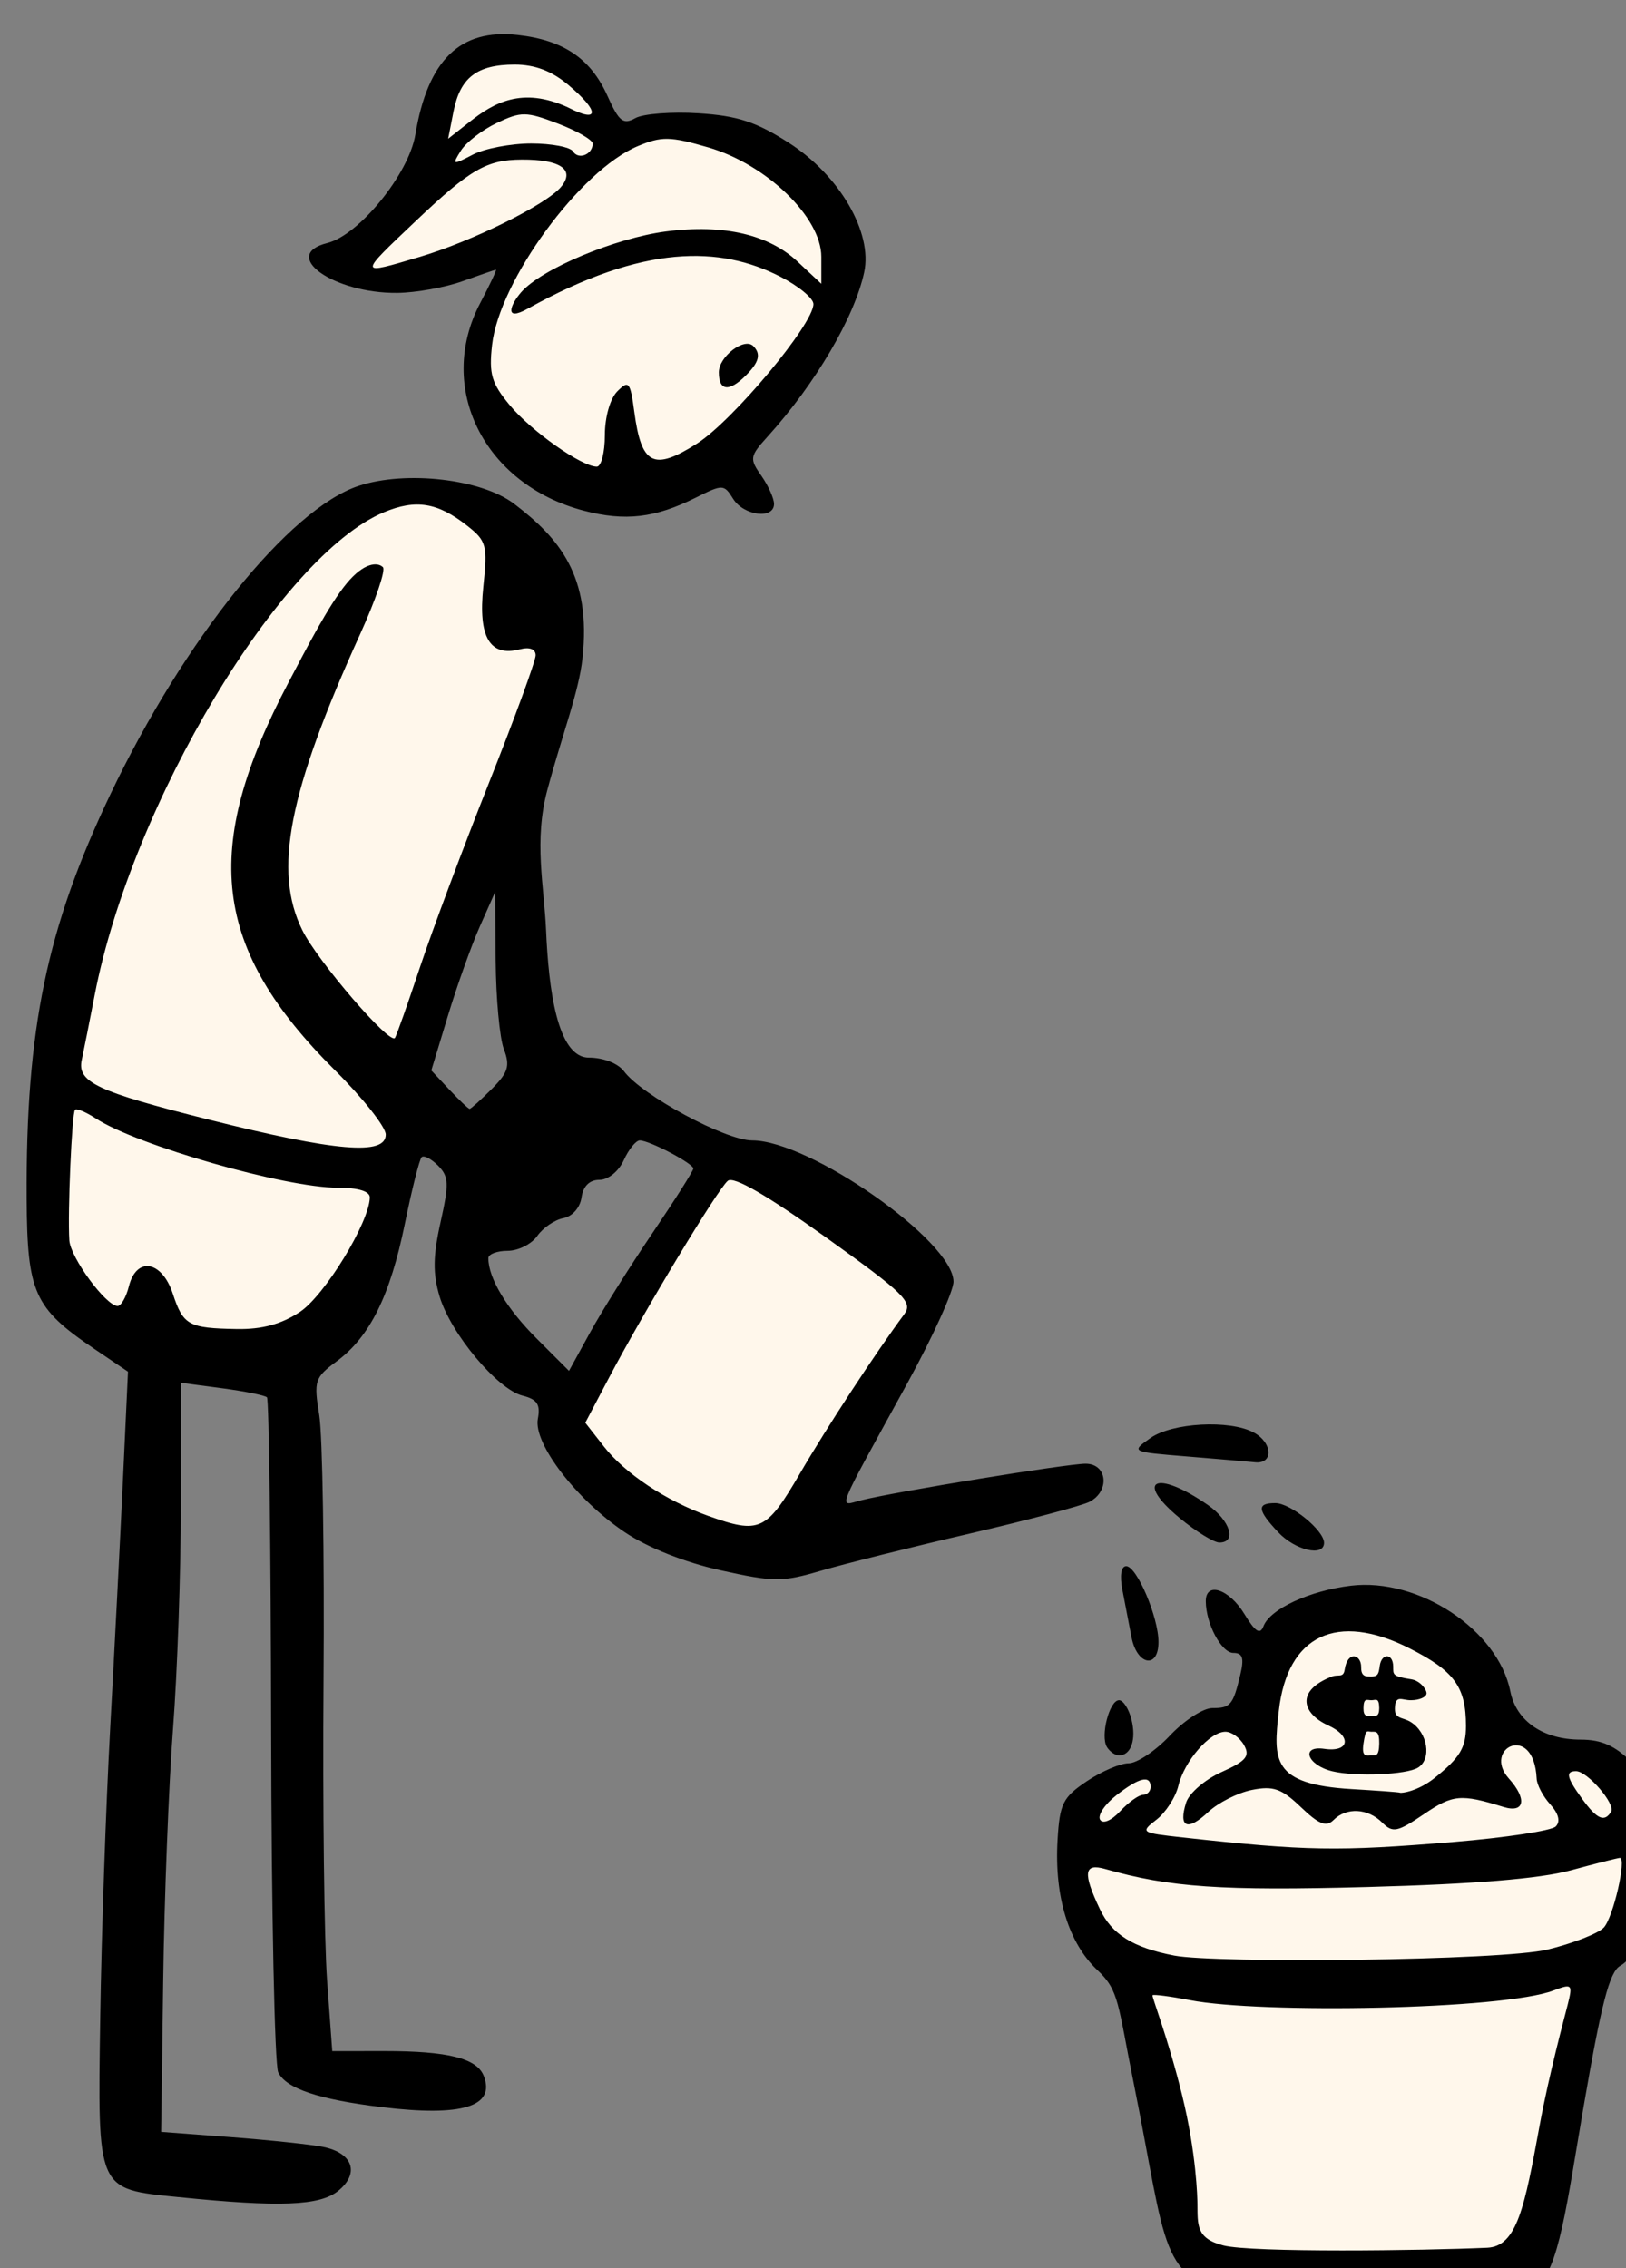 <?xml version="1.0" encoding="UTF-8"?> <svg xmlns="http://www.w3.org/2000/svg" width="222.432mm" height="310.252mm" viewBox="0 0 222.432 310.252"><rect x="0" y="0" width="222.432" height="310.252" fill="#808080" stroke="none"/><path d="m 9002.786,11228.65 c -7.8,-0.212 -16.374,1.545 -25.818,5.491 -21.587,9.018 -14.012,28.375 -19.314,45.752 -5.302,17.378 -31.812,52.791 -43.553,57.41 -11.74,4.62 7.196,10.999 27.268,12.758 20.072,1.76 61.353,-25.077 61.353,-25.077 0,0 -17.801,28.158 -22.346,42.895 -4.545,14.738 -5.679,48.832 19.316,62.25 0,0 31.812,32.334 58.701,27.494 26.889,-4.839 72.714,-43.553 83.318,-57.631 10.604,-14.077 34.464,-55.65 20.072,-74.787 -14.391,-19.137 -36.737,-47.511 -60.975,-54.99 -24.238,-7.479 -51.885,3.517 -51.885,3.517 0,0 -6.059,-23.754 -19.693,-34.972 -7.669,-6.31 -16.417,-9.837 -26.445,-10.11 z m -57.977,232.002 c -6.149,0.216 -12.459,1.087 -18.85,2.655 -34.085,8.359 -48.477,33.655 -84.834,79.627 -36.357,45.973 -96.194,199.948 -93.543,269.677 2.651,69.729 34.085,72.368 71.199,86.006 21.966,7.259 53.398,11.658 81.045,-9.898 27.646,-21.557 47.719,-113.943 56.809,-158.596 9.089,-44.653 39.386,-101.183 49.99,-127.359 10.604,-26.176 19.316,-86.225 2.273,-111.301 -13.847,-20.374 -37.445,-31.746 -64.09,-30.811 z m 163.691,340.959 -93.164,138.141 c 0,0 21.209,39.592 36.736,47.951 15.527,8.359 82.939,19.137 82.939,19.137 l 80.666,-137.918 z m 331.178,231.159 c -1.101,0.04 -2.202,0.139 -3.303,0.304 -35.221,5.279 -50.748,22.436 -51.885,39.373 -1.136,16.938 -14.391,19.359 -23.102,21.559 -8.711,2.2 -24.994,20.015 -24.994,20.015 l -13.256,-1.759 c -24.238,9.019 -38.25,20.237 -38.25,36.074 0,15.838 -0.38,47.072 10.225,57.41 10.604,10.339 25.375,28.377 25.375,28.377 l 26.146,131.709 c 0,0 81.789,22.265 118.903,16.986 37.114,-5.279 63.996,-13.13 63.996,-13.13 l 28.031,-151.403 15.906,-16.937 5.303,-68.19 c 0,0 -19.693,-23.975 -34.084,-24.855 -14.391,-0.88 -37.115,-19.576 -37.115,-19.576 0,0 -33.765,-57.183 -67.896,-55.957 z" fill="#FFF7EB" paint-order="fill markers stroke" transform="translate(437.161,118.63) matrix(0.265,0,0,0.265,-2750.852,-3087.59)"></path><path d="m 9370.668,12389.085 c -41.982,-10.157 -36.891,-22.711 -54.577,-110.43 -8.175,-40.548 -7.418,-47.519 -18.533,-57.902 -15.022,-14.033 -22.415,-38.045 -20.715,-67.282 1.093,-18.793 2.704,-22.041 15.053,-30.341 7.606,-5.112 17.344,-9.294 21.64,-9.294 4.296,0 13.857,-6.411 21.246,-14.245 7.389,-7.835 17.231,-14.245 21.871,-14.245 9.494,0 10.764,-1.511 14.537,-17.297 2.039,-8.532 1.182,-11.193 -3.608,-11.193 -6.155,0 -14.222,-15.155 -14.222,-26.719 0,-10.264 12.072,-6.264 19.89,6.591 5.665,9.315 8.148,10.899 9.905,6.318 3.409,-8.884 23.811,-18.318 45.151,-20.88 35.04,-4.206 75.931,22.907 82.258,54.543 3.073,15.363 16.986,24.917 36.288,24.917 10.822,0 17.84,3.139 26.598,11.896 10.918,10.918 11.897,14.278 11.897,40.831 0,30.497 -7.025,57.854 -18.052,64.026 -5.604,3.136 -9.813,19.857 -18.989,73.16 -8.43,48.971 -12.736,84.667 -24.282,92.123 -11.162,7.208 -5.819,5.701 -33.886,8.423 -22.876,2.218 -92.785,3.456 -119.471,-3 z m 155.036,-88.372 c 4.836,-26.327 12.893,-55.968 14.45,-62.171 2.685,-10.695 2.304,-11.078 -7.373,-7.399 -26.062,9.909 -151.059,12.021 -187.56,4.966 -10.073,-1.946 -18.775,-3.085 -19.338,-2.53 -0.562,0.555 7.882,21.648 15.24,51.538 7.4,30.059 7.874,52.893 7.921,56.251 0.146,10.589 -0.835,17.746 13.365,21.359 14.85,3.778 102.774,2.69 136.233,1.184 15.422,-0.694 19.34,-21.159 27.062,-63.198 z m 4.12,-90.725 c 13.114,-3.201 26.159,-8.304 28.989,-11.34 4.946,-5.304 11.881,-35.973 8.315,-35.973 -0.954,0 -12.355,2.886 -25.336,6.413 -15.989,4.345 -49.851,7.124 -104.999,8.617 -75.143,2.034 -102.227,0.174 -135.325,-9.291 -11.016,-3.15 -11.694,1.93 -2.767,20.742 6.178,13.02 17.104,19.836 38.379,23.944 21.302,4.113 169.1,2.66 192.744,-3.112 z m -48.44,-55.543 c 26.764,-2.217 50.438,-5.808 52.61,-7.979 2.551,-2.551 1.534,-6.617 -2.875,-11.488 -3.752,-4.146 -6.887,-10.142 -6.967,-13.323 -1.47,-29.158 -28.136,-15.485 -14.424,-0.04 9.636,10.649 8.248,18.152 -2.729,14.749 -21.948,-6.802 -26.068,-6.432 -40.974,3.683 -13.81,9.371 -16.143,9.841 -21.629,4.356 -7.384,-7.385 -18.416,-7.953 -25.077,-1.293 -3.763,3.763 -7.565,2.263 -16.875,-6.657 -9.989,-9.57 -14.256,-11.067 -25.268,-8.865 -7.288,1.458 -17.452,6.598 -22.587,11.422 -10.68,10.033 -15.467,7.974 -11.383,-4.895 1.54,-4.852 9.773,-11.943 18.294,-15.759 12.684,-5.678 14.79,-8.194 11.615,-13.869 -2.134,-3.813 -6.465,-6.933 -9.624,-6.933 -8.061,0 -21.165,15.042 -24.283,27.874 -1.442,5.935 -6.536,13.818 -11.319,17.519 -8.461,6.546 -8.094,6.795 13.474,9.16 64.171,7.035 80.09,7.3 140.021,2.336 z m -160.425,-24.33 c 2.151,0 3.911,-1.831 3.911,-4.07 0,-6.337 -6.063,-4.839 -17.805,4.396 -5.919,4.656 -9.636,10.288 -8.259,12.516 1.446,2.34 5.828,0.482 10.372,-4.395 4.328,-4.646 9.629,-8.447 11.781,-8.447 z m 241.621,8.756 c 2.452,-3.966 -12.219,-20.966 -18.092,-20.966 -5.603,0 -4.878,3.245 3.211,14.369 7.594,10.444 11.448,12.153 14.881,6.597 z m -90.954,-17.577 c 12.999,-10.446 16.042,-15.514 16.042,-26.722 0,-20.142 -5.938,-28.323 -29.064,-40.041 -37.547,-19.027 -63.136,-6.839 -67.532,32.164 -2.882,25.569 -3.858,38 37.544,40.463 12.087,0.718 24.348,1.553 25.039,1.868 0.691,0.315 9.148,-0.642 17.971,-7.732 z m -52.846,-3.316 c -13.048,-3.082 -16.783,-13.44 -4.182,-11.597 12.959,1.895 14.308,-6.476 1.951,-12.106 -13.366,-6.091 -17.083,-17.859 1.944,-25.223 3.292,-1.274 5.906,0.879 6.565,-3.572 1.481,-9.988 8.629,-7.925 8.505,-1.187 -0.065,3.538 1.278,4.575 3.383,4.734 5.322,0.404 5.594,-0.953 6.223,-5.524 0.896,-6.513 6.812,-6.7 6.933,0.324 0.07,4.127 -0.742,5.113 9.33,6.653 4.574,0.7 7.886,5.223 7.886,7.201 0,1.977 -3.663,3.595 -8.14,3.595 -4.477,0 -7.571,-2.695 -8.14,3.091 -0.685,6.967 3.663,5.379 8.14,8.174 8.751,5.466 10.921,19.095 3.746,23.53 -5.925,3.662 -31.951,4.786 -44.144,1.907 z m 24.118,-14.317 c 0.125,-6.707 -1.831,-6.105 -4.07,-6.105 -2.238,0 -2.876,-1.842 -4.07,6.105 -1.113,7.408 1.832,6.105 4.07,6.105 2.239,0 3.943,0.697 4.07,-6.105 z m 0,-18.315 c -0.085,-5.71 -1.831,-4.07 -4.07,-4.07 -2.238,0 -4.001,-1.431 -4.07,4.07 -0.057,4.497 1.832,4.07 4.07,4.07 2.239,0 4.028,0.556 4.07,-4.07 z m -619.843,252.434 c -42.446,-4.32 -41.728,-2.67 -40.4,-92.881 0.617,-41.866 2.933,-109.086 5.146,-149.378 2.214,-40.292 5.186,-98.139 6.604,-128.547 l 2.579,-55.288 -17.528,-11.866 c -30.938,-20.944 -34.519,-28.911 -34.782,-77.397 -0.476,-87.651 10.298,-139.671 43.251,-208.827 38.084,-79.924 92.379,-147.361 128.15,-159.166 24.429,-8.063 63.432,-3.55 80.26,9.285 23.343,17.804 39.909,37.186 35.262,79.744 -1.911,17.503 -10.285,38.81 -18.099,67.805 -7.107,26.369 -1.7,49.552 -0.695,72.592 1.296,29.709 5.67,65.721 22.093,65.721 7.465,0 15.078,2.959 18.131,7.048 9.307,12.465 52.353,35.686 66.154,35.686 29.723,0 103.941,52.061 103.941,72.911 0,4.983 -10.743,28.62 -23.873,52.526 -37.857,68.927 -35.64,63.298 -23.758,60.316 17.544,-4.403 106.176,-18.841 115.802,-18.864 11.25,-0.03 12.714,14.126 2.035,19.665 -3.917,2.032 -31.847,9.436 -62.066,16.452 -30.22,7.017 -64.728,15.638 -76.685,19.159 -19.894,5.859 -24.294,5.834 -51.825,-0.29 -18.539,-4.125 -37.477,-11.668 -49.348,-19.658 -25.058,-16.864 -47.263,-45.857 -44.838,-58.545 1.408,-7.36 -0.359,-10.031 -7.886,-11.92 -13.009,-3.265 -37.104,-32.06 -42.836,-51.192 -3.537,-11.804 -3.423,-20.848 0.484,-38.305 4.452,-19.896 4.285,-23.681 -1.292,-29.258 -3.523,-3.524 -7.337,-5.475 -8.475,-4.338 -1.137,1.138 -5.033,16.596 -8.658,34.352 -7.595,37.213 -18.069,58.352 -35.182,71.004 -11.366,8.403 -11.886,10.012 -8.999,27.834 1.685,10.403 2.679,72.027 2.208,136.942 -0.472,64.916 0.345,134.519 1.814,154.673 l 2.671,36.644 27.063,-0.03 c 32.736,0 47.676,3.743 51.183,12.883 6.065,15.804 -11.233,21.086 -52.609,16.063 -32.675,-3.966 -49.453,-9.597 -53.525,-17.965 -1.853,-3.809 -3.494,-83.343 -3.647,-176.741 -0.152,-93.398 -1.12,-170.658 -2.151,-171.689 -1.031,-1.031 -11.456,-3.145 -23.167,-4.699 l -21.294,-2.823 v 63.026 c 0,34.664 -1.814,86.639 -4.031,115.5 -2.217,28.861 -4.506,87.503 -5.087,130.316 l -1.057,77.841 35.97,2.713 c 19.783,1.492 41.185,3.756 47.561,5.031 15.47,3.094 19.099,13.621 7.841,22.737 -9.491,7.686 -30.299,8.49 -82.41,3.186 z m 320.783,-373.514 c 14.131,-24.239 38.767,-61.847 53.914,-82.302 4.568,-6.169 -0.06,-10.693 -40.699,-39.759 -30.357,-21.713 -47.401,-31.536 -50.429,-29.063 -5.193,4.239 -43.213,67.275 -61.454,101.89 l -12.125,23.007 9.638,12.315 c 10.908,13.938 32.053,27.996 53.792,35.765 26.562,9.492 30.019,7.897 47.363,-21.853 z m -76.237,-123.95 c 11.667,-17.247 21.213,-32.309 21.213,-33.472 0,-2.613 -22.666,-14.533 -27.634,-14.533 -1.99,0 -5.705,4.579 -8.255,10.175 -2.64,5.794 -8.056,10.174 -12.58,10.174 -5.127,0 -8.405,3.233 -9.244,9.116 -0.749,5.245 -4.74,9.772 -9.398,10.661 -4.454,0.85 -10.51,4.99 -13.458,9.199 -2.949,4.21 -9.836,7.654 -15.305,7.654 -5.47,0 -9.944,1.712 -9.944,3.805 0,10.235 9.429,25.974 24.726,41.271 l 16.912,16.911 10.876,-19.801 c 5.982,-10.891 20.423,-33.912 32.091,-51.16 z m -181.868,40.516 c 12.74,-8.436 35.751,-46.071 36.083,-59.014 0.08,-3.265 -5.855,-5.087 -16.579,-5.087 -27.119,0 -103.611,-21.903 -124.847,-35.749 -5.106,-3.329 -9.948,-5.347 -10.76,-4.485 -1.619,1.722 -3.854,53.252 -2.923,67.393 0.59,8.962 18.922,33.89 24.923,33.89 1.797,0 4.416,-4.579 5.821,-10.175 3.885,-15.483 17.023,-13.276 22.661,3.807 5.391,16.336 8.093,17.828 33.062,18.256 13.018,0.223 22.948,-2.471 32.559,-8.836 z m 44.311,-91.573 c -0.03,-3.918 -11.81,-18.827 -26.193,-33.133 -63.309,-62.969 -69.415,-114.106 -23.926,-200.38 9.251,-17.545 20.664,-39.772 29.964,-51.001 8.987,-10.851 15.973,-11.05 18.703,-8.32 1.483,1.484 -3.768,16.926 -11.671,34.316 -37.124,81.691 -45.093,122.514 -29.898,153.155 7.91,15.95 45.164,59.235 47.773,55.506 0.783,-1.119 6.614,-17.603 12.959,-36.63 6.344,-19.026 22.363,-61.825 35.598,-95.108 13.234,-33.283 24.063,-62.873 24.063,-65.755 0,-3.243 -3.113,-4.428 -8.162,-3.107 -15.464,4.044 -21.556,-6.309 -18.865,-32.06 2.27,-21.711 1.705,-23.864 -8.315,-31.747 -15.269,-12.01 -26.509,-13.823 -42.995,-6.935 -53.372,22.3 -130.163,150.396 -149.243,248.957 -2.6,13.431 -5.623,28.612 -6.719,33.736 -2.457,11.487 7.81,16.31 65.65,30.838 65.575,16.472 91.343,18.636 91.277,7.668 z m 54.678,-23.464 c 8.552,-8.551 9.587,-11.943 6.29,-20.614 -2.17,-5.708 -4.075,-26.285 -4.234,-45.726 l -0.287,-35.347 -7.86,17.708 c -4.323,9.74 -11.732,30.457 -16.465,46.039 l -8.605,28.33 9.323,9.923 c 5.127,5.458 9.835,9.923 10.462,9.923 0.627,0 5.747,-4.606 11.377,-10.236 z m 317.621,339.669 c -3.518,-5.691 1.26,-24.188 6.247,-24.188 2.154,0 5.038,4.475 6.411,9.944 2.598,10.348 -0.235,18.546 -6.411,18.546 -1.974,0 -4.785,-1.936 -6.247,-4.302 z m 12.676,-56.747 c -1.297,-6.716 -3.42,-17.704 -4.717,-24.42 -1.43,-7.406 -0.651,-12.21 1.98,-12.21 5.469,0 16.658,26.305 16.658,39.162 0,14.065 -11.106,12.045 -13.921,-2.532 z m 75.68,-54.189 c -10.779,-11.474 -11.126,-15 -1.477,-15 7.916,0 25.187,14.062 25.187,20.508 0,7.368 -14.857,3.916 -23.71,-5.508 z m -50.695,-7.188 c -23.959,-19.749 -12.275,-25.336 14.373,-6.873 11.575,8.02 15.105,19.411 6.015,19.411 -2.848,0 -12.022,-5.642 -20.388,-12.538 z m 3.181,-31.933 c -28.466,-2.332 -28.481,-2.34 -18.427,-9.456 11.211,-7.935 40.872,-9.555 53.289,-2.909 9.818,5.254 10.36,16.387 0.75,15.417 -3.918,-0.395 -19.943,-1.768 -35.612,-3.052 z m -310.786,-488.136 c -51.575,-13.461 -76.582,-63.468 -53.601,-107.189 5.001,-9.514 8.664,-17.27 8.14,-17.236 -0.523,0.03 -8.278,2.701 -17.232,5.926 -8.954,3.226 -24.122,5.946 -33.707,6.044 -32.982,0.338 -60.821,-19.553 -36.063,-25.766 16.385,-4.113 42.016,-35.681 45.375,-55.885 6.415,-38.585 23.111,-54.829 52.906,-51.47 23.633,2.664 37.669,12.207 46.296,31.476 5.896,13.168 8.108,14.934 14.34,11.446 4.053,-2.268 18.766,-3.398 32.695,-2.511 20.113,1.281 29.701,4.42 46.585,15.255 26.144,16.776 43.317,46.27 38.89,66.792 -5.015,23.245 -25.197,57.589 -49.831,84.798 -9.282,10.253 -9.469,11.406 -3.283,20.237 3.608,5.151 6.56,11.706 6.56,14.565 0,8.069 -15.634,6.124 -21.097,-2.624 -4.735,-7.583 -5.333,-7.601 -19.367,-0.588 -20.935,10.462 -36.39,12.267 -57.606,6.73 z m 10.751,-38.965 c 0,-9.387 2.721,-18.947 6.454,-22.681 5.893,-5.892 6.655,-4.963 8.753,10.682 3.668,27.35 9.912,30.526 32.211,16.384 18.571,-11.777 60.25,-61.665 60.25,-72.116 0,-2.978 -7.748,-9.368 -17.218,-14.199 -30.862,-15.745 -70.146,-16.905 -130.344,16.635 -12.265,6.834 -8.912,-2.053 -3.436,-8.387 10.772,-12.462 49.147,-28.115 74.559,-31.486 30.819,-4.088 53.715,1.953 68.105,15.395 l 12.404,11.587 v -13.949 c 0,-20.357 -28.281,-47.711 -58.372,-56.459 -19.687,-5.723 -24.04,-5.802 -36.351,-0.658 -29.712,12.414 -71.49,69.407 -75.235,102.634 -1.691,14.998 -0.284,19.786 9.147,31.127 11.123,13.375 37.026,31.658 44.911,31.697 2.289,0 4.162,-7.281 4.162,-16.206 z m 58.829,-32.469 c 0,-8.176 13.142,-18.204 17.78,-13.566 4.096,4.096 3.034,8.307 -3.826,15.167 -8.654,8.654 -13.954,8.046 -13.954,-1.601 z m -154.378,-59.615 c 27.066,-8.035 65.385,-27.02 72.961,-36.15 7.36,-8.867 -0.315,-14.175 -20.331,-14.06 -18.115,0.104 -26.47,4.939 -54.552,31.566 -30.039,28.484 -30.074,28.143 1.922,18.644 z m 57.477,-58.531 c 10.501,0 20.243,1.836 21.648,4.111 2.789,4.512 10.134,1.584 10.134,-4.04 0,-1.921 -8.051,-6.568 -17.892,-10.326 -16.468,-6.289 -18.981,-6.316 -31.58,-0.338 -7.528,3.573 -15.882,10.01 -18.565,14.306 -4.633,7.418 -4.324,7.521 6.143,2.061 6.061,-3.162 19.611,-5.76 30.112,-5.774 z m 19.078,-18.596 c 16.268,8.413 16.369,2.028 0.183,-11.592 -8.576,-7.216 -17.308,-10.537 -27.711,-10.537 -19.46,0 -28.157,6.665 -31.61,24.228 l -2.763,14.053 11.261,-8.859 c 11.969,-9.416 26.791,-18.307 50.64,-7.293 z" transform="translate(437.161,118.63) matrix(0.265,0,0,0.265,-2750.852,-3087.59)" fill="#000000"></path></svg> 